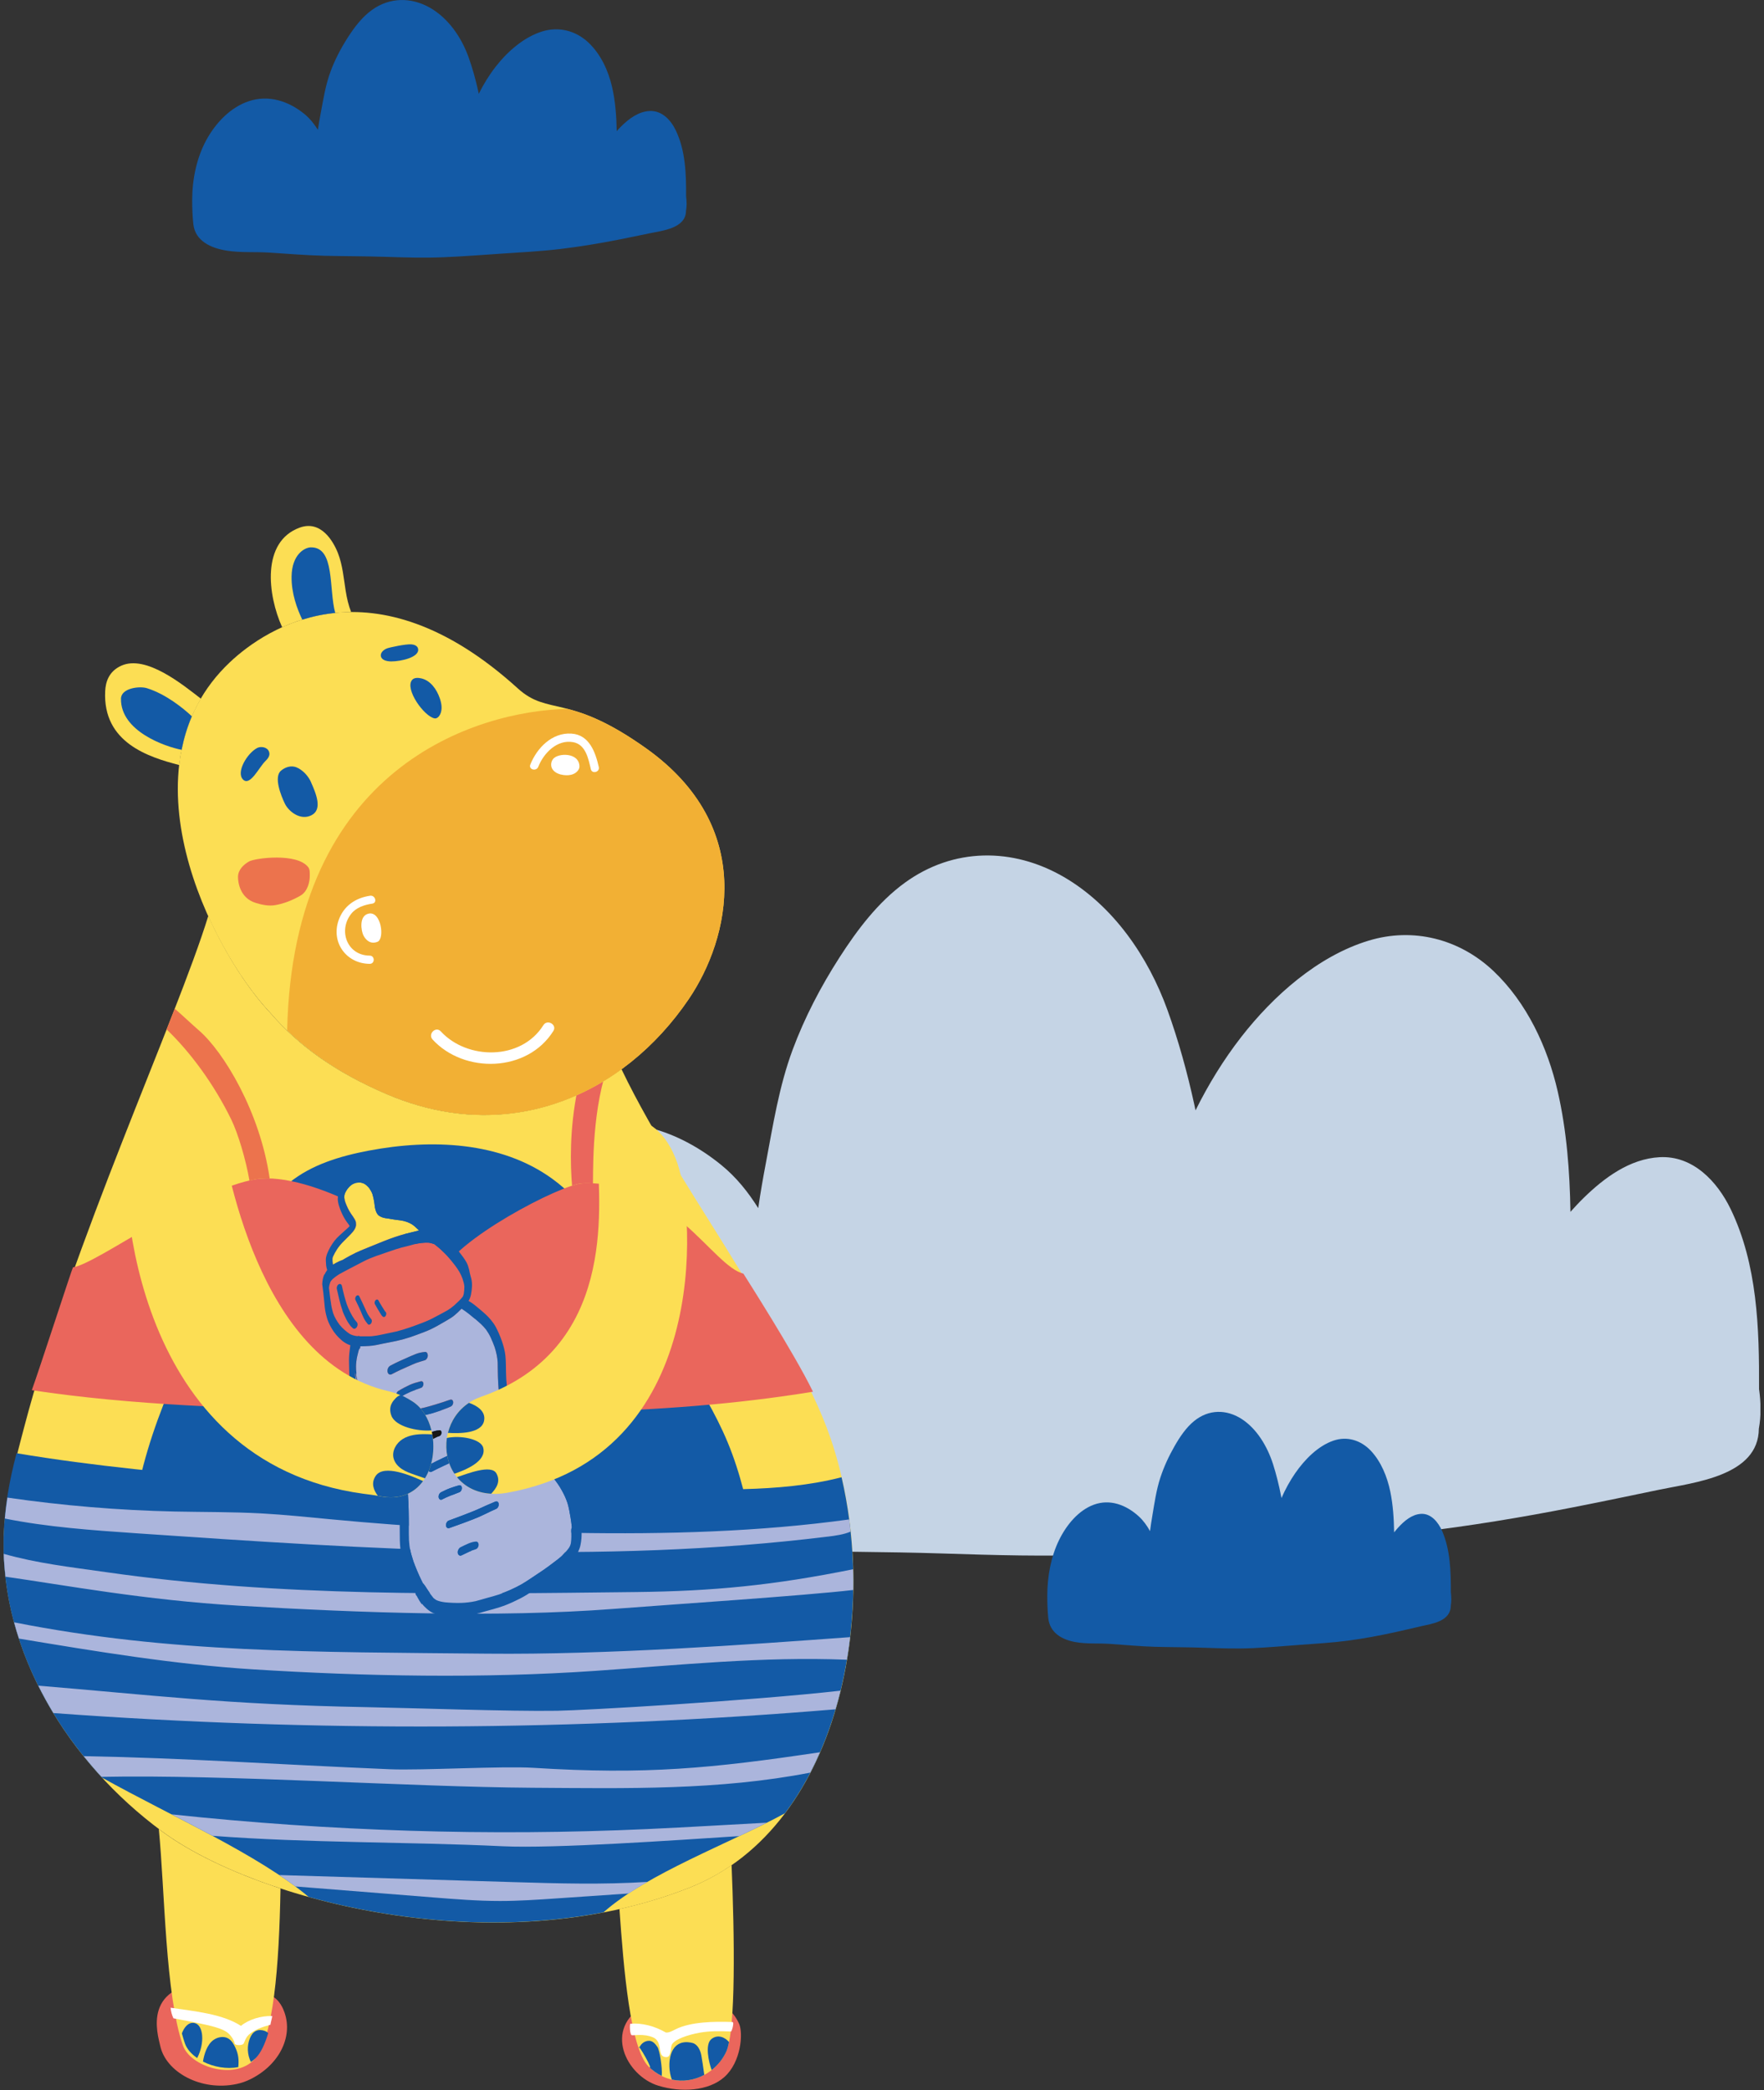 <svg xmlns="http://www.w3.org/2000/svg" width="438" height="519" viewBox="0 0 438 519" fill="none"><rect x="0" y="0" width="438" height="519" fill="#333333" stroke="none"/><g clip-path="url(#clip0_2058_867)"><path d="M436.77 345.05C436.85 329.75 436.36 313.94 429.71 300.19C426.4 293.35 420.35 286.88 412.07 287.33C404.66 287.73 398.36 292.43 393.26 297.4C392.11 298.52 391.01 299.7 389.94 300.9C389.78 290.82 389 280.68 386.78 271C384.26 260.01 379.1 248.91 370.77 241.05C362.38 233.14 350.92 230.18 339.79 233.57C327.17 237.42 316.13 247.29 308.21 257.46C303.78 263.16 300.03 269.29 296.85 275.7C296.74 275.2 296.64 274.69 296.53 274.19C294.8 266.29 292.62 258.37 289.87 250.76C285.12 237.62 276.48 224.9 264.11 217.73C251.43 210.38 236.71 210.45 224.7 219.16C217.99 224.03 212.85 230.88 208.42 237.77C203.79 244.98 199.78 252.66 196.8 260.68C193.43 269.77 191.95 279.33 190.16 288.81C189.46 292.51 188.8 296.24 188.27 299.98C185.77 296.01 182.86 292.32 179.05 289.23C168.47 280.64 155.18 276.27 141.87 280.61C129.36 284.69 119.49 295.17 113.27 306.36C106.42 318.7 103.45 333.34 103.43 347.34C103.42 352.8 103.61 358.32 104.23 363.75C105.51 375 116.02 379.81 126.57 381.51C135.98 383.02 145.52 382.27 154.99 382.84C167.59 383.59 180.09 384.71 192.72 385.01C206.4 385.33 220.08 385.28 233.76 385.72C246.9 386.14 259.94 386.53 273.1 385.99C286.25 385.45 299.36 384.43 312.49 383.55C325.62 382.67 338.73 382.01 351.8 380.46C364.86 378.91 377.83 376.78 390.72 374.24C397.82 372.85 404.91 371.36 412 369.89C420.67 368.08 436.65 366.5 436.72 354.73C437.31 351.59 437.23 348.22 436.79 345.04" fill="#C5D4E5"></path><path d="M206.31 357.35C201.13 342.13 191.76 328.74 183.42 314.97C174.56 300.35 162.25 282.06 154.31 265.46C138.3 277.11 117.6 280.93 95.98 271.65C83.07 266.11 74.03 259.52 67.11 251.49C62.09 246.17 56.26 237.51 51.72 227.41C43.86 253 17.94 308.73 5.95 354.56C3.6 363.52 1.18 372.4 0.93 381.64C0.15 410.34 17.03 437.64 40.28 454.76C63.54 471.89 123.1 487.75 171.25 468.69C209.79 453.43 219.57 396.33 206.31 357.36" fill="#FCDE54"></path><path d="M187.14 382.22C185.74 374 183.87 365.82 180.67 358.11C177.63 350.8 173.44 344.02 169.26 337.28C164.82 330.11 160.39 322.95 155.95 315.78C150.69 307.28 145.22 298.56 137.1 292.67C124.34 283.43 107.09 282.76 91.56 285.7C84.52 287.04 77.4 289.14 71.85 293.64C66.54 297.94 63.12 304.06 59.82 310.02C49.63 328.45 39.33 347.18 34.66 367.68C30 388.18 31.2 411.37 43.92 428.18C57.71 446.4 79.62 455.8 134.97 451.41C150.18 450.2 167.35 443.59 177.87 432.63C190.2 419.78 190.1 399.7 187.13 382.22" fill="#135AA6"></path><path d="M70.41 499.08C70.01 498.13 69.47 497.19 68.63 496.41C67.48 495.33 65.85 494.6 64.16 494.02C60.82 492.88 57.16 492.36 53.49 492.3C34.84 492.03 39.2 505.26 39.78 507.96C41.17 514.49 49.87 519.32 58.73 517.46C59.99 517.2 61.18 516.77 62.26 516.22C69.54 512.59 73.02 505.27 70.4 499.08" fill="#EA665C"></path><path d="M40.27 454.76C39.98 454.55 39.71 454.32 39.43 454.11C40.94 469.53 41.02 495.21 45.41 507.86C47.24 513.15 58.04 516.54 63.01 511.5C67.96 506.48 69.3 488.04 69.65 468.9C57.46 464.9 47.23 459.9 40.27 454.77" fill="#FCDE54"></path><path d="M59.83 503.02C55.21 500.03 48.42 499.42 42.36 498.51C42.43 499.41 42.67 500.29 43.06 501.14C43.06 501.14 49.76 502.36 52.49 503.07C53.86 503.43 55.25 503.85 56.32 504.57C57.39 505.3 58.25 506.88 58.25 507.36C58.25 507.84 59.95 507.97 60.44 507.49C60.63 507.3 60.92 506.03 61.73 505.26C62.98 504.07 65.13 503.28 67.15 502.73C67.24 502.05 67.51 501.26 67.6 500.58C64.78 500.48 61.73 501.46 59.83 503.01" fill="white"></path><path d="M56.76 506.2C55.63 505.49 54.1 505.75 53.01 506.52C51.45 507.62 50.68 510.04 50.4 511.88C53.01 513.22 56.29 513.83 59.17 513.25C59.32 511.57 59.25 510.18 58.49 508.53C58.08 507.64 57.59 506.73 56.76 506.21" fill="#135AA6"></path><path d="M48.27 502.31C46.74 502.01 45.69 503.45 45.16 504.89C45.4 505.75 45.64 506.59 45.91 507.36C46.39 508.75 47.5 510 48.96 511.01C50.88 507.33 50.56 502.76 48.27 502.31Z" fill="#135AA6"></path><path d="M63.51 504.3C62.81 504.65 62.35 505.36 62.06 506.08C61.29 507.96 61.39 510.17 62.29 511.98C62.72 511.69 63.13 511.38 63.51 511C64.76 509.73 65.77 507.58 66.6 504.81C66.28 504.52 65.96 504.34 65.71 504.26C65 504.01 64.18 503.96 63.51 504.3Z" fill="#135AA6"></path><path d="M183.52 502.52C182.44 499.99 180.12 497.58 176.82 496.68C173.52 495.78 167.45 493.9 160.06 497.95C149.71 503.62 155.37 515.4 163.48 517.88C169.1 519.6 175.92 519.23 179.85 515.73C184.02 512.02 184.55 504.91 183.53 502.52" fill="#EA665C"></path><path d="M171.24 468.68C165.56 470.93 159.73 472.67 153.81 474.01C154.85 488.83 156.47 508.6 161.05 513.13C167.55 519.56 177.11 516.45 180.33 509.4C182.74 504.13 182.38 480.43 181.65 463.09C178.44 465.31 174.98 467.19 171.24 468.68Z" fill="#FCDE54"></path><path d="M181.86 502.06C177.29 501.91 171.51 501.98 167.7 503.89C167.06 504.21 166.06 504.79 165.32 504.66C162.51 503.05 159.37 502.24 156.53 502.49C156.27 502.51 156.38 505.45 156.93 505.34C157.23 505.46 159.85 504.87 162.21 505.9C163.14 506.31 163.51 507.13 163.7 507.92C164.02 509.21 163.81 510.78 165.46 510.78C166.62 510.78 166.49 508.76 166.73 507.92C167.17 506.34 171.12 505.18 173.69 504.72C176.26 504.26 178.69 504.3 181.49 504.42C181.72 504.42 182.38 502.09 181.87 502.07" fill="white"></path><path d="M174.87 515.19C174.66 513.68 174.31 511.18 174.13 510.28C173.87 508.95 173.15 507.56 171.93 507.26C170.78 506.97 167.79 506.51 166.61 510.03C165.98 511.93 166.11 514.48 166.81 516.35C169.59 516.97 172.43 516.5 174.86 515.19" fill="#135AA6"></path><path d="M176.66 506.28C174.98 507.59 175.97 512 176.7 513.99C178.23 512.79 179.5 511.23 180.34 509.4C180.6 508.84 180.82 508.03 181.01 507.04C180.07 505.9 178.27 505.02 176.66 506.28Z" fill="#135AA6"></path><path d="M160.84 506.74C159.68 506.94 159.05 507.68 158.68 508.55C158.09 506.77 162.75 514.81 161.05 513.13C162.07 514.14 163.17 514.89 164.31 515.45C164.5 513.33 163.77 509.07 163.25 508.28C162.73 507.5 161.97 506.55 160.85 506.75" fill="#135AA6"></path><path d="M84.43 350.26C123.51 351.15 163.36 351.86 201.86 345.56C197.1 335.78 184.84 316.69 184.59 316.25C176.88 314.32 166.75 293.02 144.7 293.81C139.28 294.01 112.41 308.11 109.64 316.25C103.82 305.4 76.86 290.75 63.64 292.79C49.02 295.05 24.26 313.75 18.12 314.68C17.98 314.7 9.73 340.14 7.9 345.18C32.78 348.94 59.26 349.7 84.43 350.28" fill="#EA665C"></path><path d="M57.41 277.95C59.12 281.46 61.05 287.95 61.94 293.15C62.51 293.02 63.09 292.87 63.64 292.79C64.67 292.63 65.78 292.58 66.96 292.62C64.56 275.98 55.48 261.13 49.44 255.89C47.82 254.49 45.66 252.43 43.39 250.45C42.74 252.12 42.06 253.85 41.37 255.6C47.28 261.24 53.18 269.28 57.42 277.97" fill="#EC734D"></path><path d="M149.72 254.19C146.89 259.88 143.98 267.66 143.41 270.48C141.36 280.51 141.62 289.2 142.04 294.39C143.16 294.03 144.07 293.82 144.69 293.8C145.56 293.77 146.4 293.78 147.23 293.82C147.28 287.52 147.22 272.31 152.33 261.09L149.71 254.19H149.72Z" fill="#EA665C"></path><path d="M76.69 471.02C98.23 477.01 124.6 479.68 149.84 474.83C160.86 465.09 181 457.82 194.91 450.23C211.32 428.43 215.42 394.6 208.96 366.8C193.07 370.87 176.2 369.59 159.79 369.84C152.07 369.96 125.57 373.29 117.87 372.61C92.96 370.43 87.71 369.74 62.79 367.56C43.17 365.85 23.52 364.09 4.11 360.83C2.31 367.65 1.08 374.57 0.89 381.63C0.29 403.72 10.17 424.96 25.35 441.39C42.97 451.18 64.07 460.44 76.66 471.02" fill="#135AA6"></path><path d="M152.19 399.5C166.73 398.39 199.41 396.23 211.85 394.79C211.88 393.07 211.86 391.36 211.82 389.64C192.04 393.65 176.93 395.09 157.94 395.3C113 395.81 69.65 396.57 26.24 390.35C17.35 389.08 9.26 388.18 0.93 385.82C0.99 387.72 1.15 389.61 1.36 391.49C16.46 393.64 35.8 397.28 59.16 398.68C89.59 400.5 123.59 401.68 152.19 399.5ZM120.92 410.6C77.98 410.16 42.44 410.53 3.5 402.82C3.86 404.18 4.27 405.53 4.71 406.86C23.95 410.06 43.23 413.26 62.7 414.49C90.49 416.24 119.9 416.79 147.72 414.88C168.79 413.43 189.26 411.27 210.28 412.11C210.59 410.25 210.86 408.38 211.08 406.5C185.19 408.39 150.86 410.9 120.93 410.6M90.95 423.88C56.07 423.25 37.26 420.83 9.52 418.55C10.67 420.86 11.92 423.13 13.26 425.35C77.88 430.09 142.88 429.79 207.45 424.42C207.9 422.89 208.32 421.35 208.7 419.79C185.95 422.36 144.86 424.68 138.41 424.78C126.38 424.97 102.98 424.1 90.95 423.88ZM205.5 381.55C207.5 381.3 209.56 381.01 211.2 380.3C211.09 379.29 211 378.27 210.87 377.27C188.51 380.35 165.35 381 142.38 380.6C122.29 380.26 102.23 379.14 82.38 377.26C76.52 376.71 70.68 376.09 64.77 375.77C57.68 375.39 50.55 375.46 43.44 375.31C29.42 375.01 15.46 373.83 1.83 371.85C1.57 373.58 1.36 375.31 1.2 377.05C11.7 379.17 22.91 379.96 33.98 380.72C91.04 384.62 149.28 388.5 205.49 381.54M127.7 467.33C108.24 466.74 88.79 466.16 69.33 465.57C70.73 466.5 72.06 467.45 73.34 468.4C84.72 469.31 96.1 470.22 107.47 471.12C113.02 471.56 118.59 472.01 124.16 472.01C128.85 472.01 133.53 471.69 138.21 471.37L156.07 470.15C157.56 469.17 159.12 468.21 160.75 467.27C149.78 467.97 138.7 467.67 127.69 467.33M160.83 454.15C121.41 455.94 81.85 454.69 42.61 450.5C46.03 452.27 49.44 454.04 52.77 455.83C76.72 457.65 100.76 457.28 124.82 458.42C137.71 459.03 167.72 456.92 183.57 455.9C185.92 454.79 188.21 453.68 190.41 452.57C185.64 452.83 180.86 453.1 176.09 453.36C171 453.64 165.92 453.92 160.83 454.15ZM132.5 438.95C124.7 438.46 104.6 439.63 96.8 439.3C67.82 438.08 45.93 436.5 20.8 436.05C22.21 437.81 23.68 439.53 25.21 441.19C55.97 440.56 101.7 443.7 132.28 443.9C155.62 444.05 178.41 444.56 201.19 440.14C202.04 438.49 202.84 436.81 203.59 435.08C176.77 439.08 160.38 440.7 132.5 438.95Z" fill="#ABB5DC"></path><path d="M160.44 185.82C141.01 171.99 136.24 177.89 128.56 170.92C92.58 138.28 66.14 155.88 57.09 164.42C29.64 190.32 52.13 235.6 67.09 251.47C74.01 259.5 83.05 266.09 95.96 271.64C126.24 284.64 154.76 272.04 171.02 248.05C181.2 233.03 187.83 205.33 160.43 185.82" fill="#FCDE54"></path><path d="M160.44 185.82C151.28 179.3 145.4 177.18 140.92 176.01C118.26 176.52 72.73 190.4 71.3 255.85C77.62 261.93 85.51 267.14 95.98 271.64C126.26 284.64 154.78 272.04 171.04 248.05C181.22 233.03 187.85 205.33 160.45 185.82" fill="#F2B034"></path><path d="M102.12 159.99C100.74 159.89 96.7 160.75 96.05 161.01C95.23 161.34 94.41 162.07 94.57 162.93C94.77 163.95 96.09 164.22 97.13 164.23C99.51 164.25 104.38 163.18 103.79 161C103.6 160.32 102.82 160.04 102.12 159.99Z" fill="#135AA6"></path><path d="M63.81 185.75C61.36 187.06 58.57 191.73 60.33 193.54C62.09 195.35 64.33 190.48 65.89 188.98C66.5 188.39 67.15 187.6 66.8 186.65C66.37 185.47 64.76 185.24 63.81 185.74" fill="#135AA6"></path><path d="M77.22 194.19C76.54 192.66 75.15 191.15 73.59 190.52C72.3 190 70.82 190.46 69.76 191.37C67.93 192.94 69.76 197.52 70.72 199.52C71.68 201.52 74.64 203.84 77.38 202.4C80.12 200.97 78.48 197.04 77.21 194.19" fill="#135AA6"></path><path d="M109.19 173.36C108.43 171.15 106.89 168.96 104.6 168.44C103.82 168.26 102.84 168.22 102.33 168.82C100.43 171.08 105.29 177.88 107.9 178.37C108.5 178.48 109.03 177.92 109.29 177.37C109.89 176.13 109.64 174.65 109.19 173.35" fill="#135AA6"></path><path d="M49.88 173.48C45.41 170.04 36.29 162.51 30.12 165.29C26.93 166.73 26.22 169.47 26.12 171.58C25.46 184.43 36.96 188 44.5 189.96C45.16 184.21 46.87 178.63 49.89 173.48" fill="#FCDE54"></path><path d="M87.19 151.98C86.52 150.29 86.12 148.48 85.83 146.69C85.33 143.54 85.07 140.31 83.91 137.33C82.74 134.36 79.68 129.09 74.41 131.01C64.85 134.51 66.45 147.74 70.06 155.75C74.85 153.59 80.61 152.01 87.19 151.98Z" fill="#FCDE54"></path><path d="M76.53 215.32C73.76 211.69 63.33 213.05 61.84 213.9C60.49 214.67 59.12 215.96 59.1 217.69C59.08 219.02 59.55 223 63.53 224.2C65.11 224.68 66.72 225.02 68.34 224.74C70.51 224.37 72.6 223.53 74.56 222.41C76.52 221.3 76.9 218.72 76.91 217.67C76.91 216.86 77 215.92 76.53 215.31" fill="#EC734D"></path><path d="M83.24 152.19C81.6 146.29 83.24 135.79 77.17 135.91C75.61 135.94 72.49 137.69 72.4 143.11C72.33 147.34 73.78 151.2 75.06 153.86C77.59 153.07 80.32 152.48 83.24 152.19Z" fill="#135AA6"></path><path d="M47.64 177.86C45.5 175.84 41.14 172.32 36.46 170.87C34.67 170.31 30.09 170.83 30.04 173.47C29.9 181.54 40.96 185.38 45.09 186.18C45.66 183.34 46.48 180.55 47.64 177.86Z" fill="#135AA6"></path><path d="M107.41 258.11C115.25 266.64 130.92 266.32 137.4 255.99C138.38 254.42 135.89 252.99 134.92 254.55C129.4 263.36 116 263.22 109.45 256.09C108.2 254.73 106.17 256.75 107.41 258.11Z" fill="white"></path><path d="M91.81 237.28C86.19 237.25 83.92 231.08 87.19 226.91C88.44 225.32 90.51 224.65 92.44 224.37C93.75 224.18 93.19 222.22 91.89 222.41C88.22 222.95 85.3 224.98 84.07 228.52C82.16 234.02 86.01 239.29 91.8 239.32C93.13 239.32 93.12 237.29 91.8 237.28" fill="white"></path><path d="M91.53 226.85C89.04 227.39 89.69 231.21 90.24 232.27C90.79 233.33 91.94 234.58 93.75 233.84C95.55 233.1 94.67 226.17 91.53 226.85Z" fill="white"></path><path d="M133.65 190.4C135 186.98 138.34 183.55 142.32 184.28C145.45 184.85 146.11 188.44 146.7 190.98C147 192.26 148.98 191.72 148.68 190.44C147.84 186.8 146.35 182.42 141.85 182.15C137.07 181.86 133.32 185.71 131.67 189.86C131.19 191.09 133.17 191.61 133.65 190.4Z" fill="white"></path><path d="M137.32 188.47C136.71 189.26 136.68 190.4 137.3 191.17C137.92 191.94 138.93 192.31 139.92 192.44C140.76 192.55 141.64 192.52 142.41 192.17C143.18 191.82 143.91 191.1 143.88 190.26C143.77 186.78 138.52 186.91 137.32 188.47Z" fill="white"></path><path d="M86.77 304.6C86.77 304.6 86.77 304.56 86.78 304.54C86.78 304.54 86.78 304.58 86.77 304.6Z" fill="#C7E4E5"></path><path d="M82.68 314.01C83.13 313.74 83.59 313.47 84.07 313.25C84.4 313.1 84.73 312.96 85.08 312.84C85.3 312.7 85.52 312.57 85.75 312.44C86.58 311.96 87.43 311.5 88.29 311.08C89.17 310.65 90.09 310.3 90.99 309.92C91.94 309.53 92.89 309.14 93.85 308.76C94.78 308.38 95.71 308.01 96.65 307.65C97.59 307.3 98.54 306.98 99.5 306.69C100.47 306.39 101.45 306.16 102.43 305.93C102.39 305.93 102.35 305.95 102.31 305.96C102.89 305.82 103.46 305.66 104.04 305.53C103.93 305.41 103.81 305.29 103.69 305.18C103.22 304.71 102.73 304.27 102.16 303.92C101.8 303.72 101.42 303.54 101.04 303.4C100.51 303.21 99.96 303.09 99.41 303.01C98.88 302.94 98.35 302.89 97.82 302.8C97.37 302.73 96.92 302.63 96.46 302.57C95.9 302.51 95.35 302.43 94.82 302.23C94.54 302.12 94.25 301.98 94.02 301.79C93.83 301.64 93.7 301.43 93.58 301.23C93.52 301.13 93.46 301.03 93.42 300.92C93.27 300.55 93.15 300.16 93.09 299.77C93.03 299.37 92.99 298.96 92.94 298.56C92.84 297.86 92.69 297.16 92.48 296.48C92.28 295.96 92.02 295.49 91.7 295.03C91.35 294.6 90.96 294.23 90.49 293.93C90.19 293.78 89.89 293.68 89.56 293.63C89.16 293.6 88.79 293.62 88.39 293.69C88.08 293.78 87.79 293.9 87.5 294.05C87.25 294.22 87.03 294.4 86.81 294.59C86.57 294.84 86.36 295.09 86.16 295.37C85.97 295.66 85.81 295.96 85.66 296.27C85.61 296.41 85.57 296.56 85.53 296.71C85.5 296.92 85.48 297.13 85.48 297.34C85.52 297.74 85.63 298.13 85.75 298.51C86.11 299.5 86.57 300.47 87.15 301.34C87.45 301.79 87.79 302.24 88.06 302.71C88.2 302.96 88.35 303.26 88.38 303.54C88.42 303.91 88.44 304.32 88.3 304.68C88.24 304.84 88.18 305.01 88.09 305.16C88.01 305.29 87.92 305.42 87.84 305.55C87.78 305.65 87.71 305.74 87.63 305.83C87.32 306.23 86.94 306.58 86.58 306.95C86.22 307.32 85.85 307.67 85.49 308.04C85.13 308.4 84.76 308.77 84.43 309.17C84.17 309.49 83.92 309.83 83.69 310.17C83.31 310.76 82.97 311.37 82.68 312.01C82.64 312.12 82.6 312.24 82.57 312.35C82.54 312.64 82.55 312.92 82.57 313.21C82.59 313.48 82.63 313.74 82.68 314" fill="#FCDE54"></path><path d="M84.17 318.86C84.24 318.83 84.31 318.82 84.37 318.82C84.48 318.82 84.59 318.86 84.68 318.94C84.79 319.05 84.86 319.18 84.88 319.33C85.06 320.14 85.25 320.96 85.46 321.76C85.64 322.44 85.85 323.12 86.06 323.8C86.31 324.5 86.62 325.18 86.95 325.85C87.27 326.49 87.62 327.1 88.04 327.69C88.2 327.89 88.37 328.07 88.54 328.27C88.71 328.47 88.78 328.68 88.77 328.95C88.76 329.2 88.66 329.46 88.49 329.66C88.28 329.91 87.91 330.08 87.62 329.83C87.41 329.65 87.21 329.47 87.03 329.26C86.87 329.07 86.72 328.86 86.59 328.66C86.37 328.33 86.16 327.99 85.98 327.64C85.62 326.93 85.28 326.21 85.01 325.46C84.39 323.7 84.01 321.86 83.59 320.04C83.5 319.62 83.73 319.04 84.15 318.88M88.54 321.72C88.63 321.65 88.74 321.61 88.84 321.61C88.99 321.61 89.13 321.68 89.2 321.84C89.7 322.86 90.2 323.87 90.65 324.9C90.86 325.37 91.06 325.84 91.31 326.29C91.53 326.69 91.8 327.05 92.08 327.41C92.08 327.41 92.08 327.41 92.08 327.4C92.1 327.42 92.11 327.44 92.13 327.46C92.15 327.49 92.17 327.52 92.2 327.55C92.18 327.52 92.15 327.49 92.13 327.46C92.13 327.46 92.13 327.47 92.14 327.48C92.24 327.58 92.3 327.69 92.32 327.83C92.32 327.91 92.32 327.98 92.33 328.06C92.32 328.27 92.23 328.5 92.09 328.66C91.98 328.78 91.83 328.9 91.66 328.91C91.54 328.91 91.44 328.88 91.35 328.8C90.96 328.33 90.6 327.82 90.33 327.28C90.1 326.82 89.9 326.34 89.7 325.86C89.26 324.82 88.76 323.8 88.26 322.78C88.09 322.43 88.22 321.94 88.53 321.71M93.34 322.76C93.43 322.69 93.53 322.66 93.62 322.66C93.76 322.66 93.89 322.73 93.97 322.88C94.24 323.37 94.51 323.86 94.81 324.33C94.95 324.55 95.09 324.77 95.23 324.99C95.35 325.19 95.47 325.4 95.6 325.6C95.65 325.66 95.7 325.7 95.75 325.75C96.21 326.16 95.66 327.35 95.06 326.91C94.75 326.68 94.56 326.32 94.37 325.98C94.24 325.75 94.1 325.53 93.97 325.31C93.66 324.8 93.37 324.28 93.09 323.76C92.92 323.44 93.06 322.96 93.34 322.74M82.28 324.27C82.39 324.86 82.54 325.43 82.71 326.01C82.9 326.53 83.12 327.03 83.4 327.52C83.67 328 83.98 328.45 84.3 328.89C84.68 329.36 85.09 329.8 85.56 330.19C85.97 330.54 86.39 330.88 86.85 331.18C87.12 331.32 87.41 331.45 87.7 331.53C88.02 331.62 88.33 331.67 88.66 331.72C88.71 331.72 88.75 331.72 88.8 331.72C88.87 331.69 88.93 331.67 89.01 331.67H89.05C89.16 331.67 89.26 331.7 89.35 331.76C89.91 331.78 90.47 331.78 91.03 331.77C91.45 331.77 91.87 331.77 92.29 331.74C92.73 331.7 93.17 331.65 93.6 331.57C94.43 331.43 95.25 331.24 96.07 331.06C96.86 330.89 97.65 330.74 98.43 330.56C100.63 330.01 102.77 329.23 104.88 328.41C105.45 328.19 106.01 327.96 106.56 327.71C107.08 327.47 107.59 327.21 108.1 326.93C109.1 326.4 110.1 325.87 111.09 325.32C111.69 324.96 112.25 324.56 112.77 324.09C113.18 323.72 113.59 323.33 113.99 322.94C114.3 322.64 114.6 322.32 114.86 321.98C114.91 321.89 114.96 321.81 115.01 321.72C115.07 321.55 115.12 321.38 115.16 321.21C115.25 320.6 115.3 319.98 115.3 319.36C115.23 318.71 115.04 318.09 114.84 317.46C114.63 316.88 114.39 316.32 114.07 315.78C113.73 315.19 113.32 314.64 112.92 314.09C112.51 313.56 112.08 313.03 111.66 312.51C111.45 312.25 111.23 311.99 111 311.75C110.73 311.47 110.44 311.2 110.17 310.92C109.66 310.41 109.13 309.93 108.57 309.48C108.33 309.29 108.09 309.1 107.85 308.91C107.41 308.75 106.95 308.62 106.48 308.54C105.29 308.48 104.07 308.65 102.91 308.91C102.39 309.04 101.87 309.19 101.35 309.33C100.78 309.48 100.21 309.62 99.63 309.76C98.69 310.01 97.76 310.33 96.84 310.65C95.69 311.04 94.55 311.42 93.41 311.83C92.33 312.22 91.25 312.66 90.23 313.19C89.2 313.73 88.17 314.25 87.14 314.8C86.17 315.32 85.18 315.82 84.23 316.36C83.65 316.71 83.1 317.12 82.59 317.57C82.44 317.72 82.31 317.88 82.18 318.04C82.12 318.14 82.06 318.25 82.01 318.35C81.92 318.6 81.85 318.85 81.79 319.11C81.76 319.27 81.74 319.43 81.71 319.59C81.71 319.61 81.71 319.64 81.69 319.67C81.81 320.57 81.92 321.47 82.02 322.37C82.09 323 82.18 323.62 82.3 324.24" fill="#EA665C"></path><path d="M117.06 359.31C117.59 359.14 118.11 358.94 118.66 358.87C118.68 358.87 118.7 358.87 118.73 358.87C119.11 358.87 119.26 359.36 119.24 359.67C119.22 360.02 119.01 360.49 118.65 360.61C118.17 360.77 117.68 360.9 117.2 361.07C116.71 361.25 116.22 361.43 115.73 361.63C114.77 362.01 113.81 362.38 112.85 362.77C112.38 362.96 111.92 363.17 111.46 363.38C111.02 363.58 110.57 363.78 110.13 363.99C109.12 364.46 108.13 364.95 107.15 365.46C106.95 365.56 106.7 365.51 106.54 365.37C106.33 365.19 106.27 364.87 106.29 364.61C106.32 364.16 106.56 363.75 106.96 363.54C107.01 363.51 107.07 363.48 107.12 363.46C108.06 362.98 109 362.49 109.97 362.05C110.88 361.63 111.8 361.2 112.75 360.85C113.7 360.49 114.67 360.18 115.62 359.84C116.1 359.67 116.58 359.5 117.06 359.34M120.24 374.03C120.67 373.83 121.11 373.63 121.55 373.46C122.04 373.26 122.53 373.03 123.02 372.83C123.09 372.8 123.17 372.78 123.25 372.78C123.38 372.78 123.5 372.82 123.6 372.91C123.8 373.08 123.86 373.38 123.84 373.63C123.82 374.04 123.59 374.47 123.2 374.64C123.17 374.65 123.13 374.67 123.1 374.69C122.18 375.1 121.27 375.52 120.37 375.97C119.47 376.42 118.55 376.82 117.61 377.18C116.64 377.56 115.66 377.94 114.68 378.29C113.64 378.66 112.6 379.03 111.57 379.41C111.37 379.49 111.16 379.47 110.99 379.32C110.79 379.14 110.73 378.85 110.75 378.59C110.77 378.2 111 377.72 111.39 377.57C111.44 377.55 111.49 377.53 111.54 377.51C112.56 377.14 113.57 376.76 114.58 376.38C115.55 376.01 116.52 375.64 117.48 375.25C118.41 374.87 119.33 374.45 120.25 374.03M118.54 384.38C118.45 384.5 118.33 384.58 118.19 384.65C116.93 385.02 115.74 385.64 114.56 386.21C114.35 386.31 114.09 386.26 113.92 386.11C113.69 385.92 113.63 385.58 113.65 385.3C113.68 384.83 113.93 384.37 114.36 384.16C114.99 383.85 115.62 383.53 116.27 383.26C116.89 383 117.52 382.8 118.2 382.76H118.23C118.67 382.76 118.85 383.24 118.83 383.62C118.82 383.89 118.71 384.17 118.53 384.38M109.71 372.33C109.52 372.42 109.29 372.38 109.14 372.24C108.94 372.07 108.88 371.77 108.9 371.52C108.92 371.1 109.15 370.7 109.53 370.51C110.26 370.15 110.98 369.78 111.74 369.51C112.45 369.25 113.18 369.02 113.92 368.81C114 368.79 114.08 368.77 114.15 368.77C114.26 368.77 114.36 368.8 114.46 368.89C114.65 369.05 114.7 369.33 114.68 369.56C114.66 369.92 114.45 370.36 114.09 370.5C113.71 370.65 113.34 370.8 112.95 370.94C112.59 371.07 112.22 371.2 111.86 371.33C111.12 371.61 110.42 371.96 109.71 372.31M104.12 358.98C103.93 359.07 103.69 359.03 103.54 358.89C103.33 358.71 103.28 358.41 103.29 358.16C103.31 357.73 103.55 357.32 103.94 357.13C104.85 356.69 105.76 356.25 106.68 355.82C107.04 355.65 107.4 355.5 107.78 355.37C108.23 355.22 108.69 355.16 109.16 355.13C109.17 355.13 109.18 355.13 109.19 355.13C109.52 355.13 109.65 355.5 109.64 355.78C109.63 355.98 109.55 356.19 109.42 356.35C109.35 356.44 109.26 356.5 109.16 356.55C108.32 356.8 107.57 357.28 106.8 357.67C105.91 358.12 105.02 358.55 104.12 358.98ZM101.46 352.14C101.23 352.18 101.03 352 100.93 351.82C100.79 351.57 100.81 351.25 100.89 350.98C101 350.61 101.27 350.29 101.66 350.22C102.95 350 104.23 349.76 105.5 349.46C106.54 349.2 107.56 348.89 108.58 348.57C109.12 348.4 109.66 348.24 110.2 348.06C110.72 347.88 111.24 347.7 111.77 347.53C111.85 347.51 111.92 347.49 111.99 347.49C112.1 347.49 112.2 347.52 112.3 347.61C112.49 347.77 112.54 348.05 112.53 348.28C112.51 348.67 112.3 349.05 111.94 349.22C111.55 349.41 111.14 349.56 110.73 349.72C110.32 349.88 109.92 350.04 109.51 350.18C108.71 350.46 107.9 350.73 107.08 350.95C105.24 351.46 103.35 351.81 101.47 352.12M100.55 346.24C100.19 346.42 99.85 346.62 99.5 346.82C99.45 346.85 99.39 346.88 99.34 346.91C99.17 347.01 99.02 347.09 98.82 347.03C98.59 346.96 98.47 346.74 98.43 346.52C98.38 346.26 98.43 345.97 98.56 345.74C98.63 345.61 98.72 345.5 98.84 345.4C99.35 345.1 99.86 344.79 100.38 344.52C100.82 344.29 101.26 344.07 101.72 343.86C102.59 343.46 103.51 343.2 104.43 342.97C104.51 342.95 104.58 342.94 104.65 342.94C104.75 342.94 104.84 342.97 104.93 343.05C105.11 343.2 105.15 343.46 105.14 343.68C105.12 344.01 104.92 344.45 104.58 344.57C104.09 344.74 103.6 344.92 103.11 345.09C102.7 345.24 102.28 345.39 101.88 345.57C101.43 345.78 100.98 345.99 100.54 346.21M97.2 341.26C96.98 341.38 96.69 341.31 96.51 341.16C96.27 340.95 96.2 340.59 96.22 340.29C96.24 339.97 96.36 339.63 96.57 339.38C96.68 339.24 96.82 339.14 96.99 339.06C97.73 338.67 98.47 338.29 99.23 337.95C99.92 337.64 100.62 337.33 101.31 337.02C101.95 336.73 102.61 336.45 103.27 336.19C103.99 335.9 104.77 335.76 105.54 335.68C105.56 335.68 105.58 335.68 105.6 335.68C106.07 335.68 106.25 336.24 106.23 336.62C106.21 336.91 106.1 337.22 105.91 337.45C105.81 337.58 105.68 337.67 105.53 337.74C105.14 337.85 104.75 337.98 104.36 338.1C104.01 338.2 103.67 338.31 103.33 338.44C102.7 338.68 102.08 338.96 101.47 339.24C100.79 339.55 100.1 339.84 99.43 340.16C98.68 340.51 97.94 340.88 97.21 341.26M114.61 324.93C114.29 325.25 113.97 325.56 113.65 325.87C113.67 325.85 113.68 325.84 113.7 325.82C113.65 325.86 113.61 325.91 113.56 325.95C113.59 325.92 113.62 325.89 113.65 325.87C113.12 326.37 112.56 326.85 111.94 327.24C111.35 327.61 110.74 327.96 110.14 328.31C109.63 328.6 109.13 328.9 108.62 329.18C108.08 329.48 107.54 329.76 106.98 330.03C106.45 330.29 105.9 330.51 105.35 330.72C104.8 330.94 104.24 331.14 103.68 331.35C103.11 331.56 102.55 331.77 101.98 331.96C100.83 332.34 99.67 332.67 98.48 332.93C97.36 333.17 96.24 333.37 95.12 333.6C93.98 333.83 92.84 334.12 91.68 334.18C90.95 334.22 90.2 334.27 89.46 334.26C89.45 334.41 89.43 334.56 89.42 334.71C89.27 334.81 89.16 334.97 89.1 335.16C89.07 335.25 89.05 335.33 89.03 335.42C88.99 335.57 88.95 335.72 88.91 335.87C88.82 336.2 88.74 336.54 88.67 336.87C88.51 337.64 88.42 338.42 88.4 339.21C88.39 339.79 88.43 340.37 88.5 340.95C88.47 341.03 88.45 341.12 88.45 341.2C88.45 341.52 88.53 341.84 88.6 342.15C88.62 342.23 88.64 342.31 88.66 342.39C88.66 342.41 88.66 342.44 88.67 342.46C88.74 342.82 88.82 343.17 88.9 343.52C88.96 343.76 89.03 344 89.1 344.24C88.71 343.1 88.39 341.93 88.18 340.75C88.18 340.84 88.18 340.92 88.18 341.01C88.21 341.42 88.25 341.83 88.32 342.24C88.4 342.68 88.49 343.12 88.59 343.55C88.77 344.33 89 345.11 89.25 345.88C89.49 346.56 89.78 347.22 90.13 347.86C90.32 348.2 90.5 348.54 90.72 348.86C90.92 349.16 91.13 349.44 91.34 349.73C91.77 350.29 92.22 350.86 92.69 351.39C92.87 351.59 93.04 351.79 93.22 351.99C93.11 351.79 92.99 351.6 92.88 351.4C93.16 351.78 93.45 352.16 93.75 352.54C94.08 352.95 94.42 353.36 94.79 353.73C95.01 353.96 95.22 354.18 95.45 354.39C95.55 354.48 95.65 354.57 95.75 354.65C95.84 354.73 95.94 354.82 96.04 354.89C96.08 354.95 96.12 355.01 96.15 355.06C96.36 355.38 96.6 355.67 96.82 355.98C97.25 356.58 97.65 357.2 98.05 357.82C98.47 358.46 98.87 359.11 99.25 359.77C99.25 359.79 99.26 359.82 99.27 359.84C99.75 361.54 100.18 363.25 100.51 364.98C100.52 365.02 100.53 365.06 100.54 365.09C100.7 365.62 100.87 366.15 101 366.68C101.13 367.22 101.22 367.76 101.28 368.31C101.35 368.96 101.39 369.61 101.32 370.25C101.31 370.36 101.28 370.48 101.25 370.59C101.26 370.74 101.28 370.89 101.29 371.04C101.4 372.41 101.44 373.78 101.47 375.15C101.5 376.39 101.51 377.62 101.51 378.86C101.51 380.05 101.51 381.24 101.55 382.43C101.58 382.86 101.62 383.3 101.67 383.73C101.72 384.23 101.84 384.71 101.94 385.2C102.03 385.64 102.16 386.07 102.29 386.49C102.41 386.9 102.54 387.31 102.67 387.72C103.26 389.32 103.92 390.9 104.67 392.43C104.78 392.65 104.88 392.86 104.99 393.08C105.06 393.13 105.12 393.2 105.18 393.27C105.32 393.45 105.45 393.63 105.58 393.81C105.73 394.03 105.88 394.26 106.02 394.49C106.29 394.91 106.56 395.32 106.85 395.72C107.04 395.97 107.24 396.21 107.43 396.47C107.5 396.57 107.58 396.66 107.66 396.76C107.88 396.93 108.11 397.1 108.34 397.25C109.03 397.57 109.77 397.71 110.52 397.8C111.81 397.92 113.1 397.98 114.39 397.95C114.99 397.94 115.6 397.88 116.2 397.82C116.82 397.75 117.44 397.66 118.06 397.52C119.01 397.28 119.95 396.98 120.91 396.72C121.94 396.44 122.97 396.18 123.98 395.83C125.91 395.17 127.79 394.32 129.56 393.33C130.44 392.81 131.3 392.24 132.15 391.67C133.05 391.06 133.97 390.46 134.87 389.85C135.77 389.24 136.63 388.58 137.49 387.93C138.18 387.41 138.88 386.89 139.52 386.3C140.14 385.67 140.74 385 141.26 384.29C141.36 384.13 141.45 383.96 141.54 383.79C141.62 383.56 141.69 383.33 141.75 383.1C141.9 382.04 141.88 380.98 141.84 379.91C141.84 379.69 141.89 379.45 141.99 379.23C141.91 378.43 141.81 377.63 141.68 376.84C141.47 375.62 141.26 374.4 140.92 373.21C140.74 372.7 140.56 372.19 140.34 371.7C140.08 371.12 139.8 370.57 139.49 370.02C139.16 369.43 138.81 368.84 138.41 368.29C138.09 367.84 137.75 367.39 137.42 366.94C136.81 366.15 136.18 365.37 135.54 364.59C134.77 363.65 134.01 362.69 133.26 361.73C132.53 360.78 131.7 359.91 130.88 359.03C130.46 358.58 130.04 358.14 129.64 357.67C129.14 357.09 128.67 356.49 128.21 355.87C127.84 355.37 127.49 354.87 127.13 354.37C126.77 353.87 126.4 353.37 126.07 352.86C125.74 352.36 125.46 351.84 125.21 351.29C124.92 350.65 124.72 349.97 124.53 349.3C124.21 348.14 124.04 346.92 123.9 345.73C123.74 344.41 123.67 343.07 123.63 341.74C123.59 340.56 123.61 339.38 123.57 338.2C123.52 337.57 123.45 336.96 123.32 336.34C123.19 335.71 123.02 335.09 122.83 334.48C122.54 333.69 122.24 332.91 121.88 332.15C121.55 331.44 121.16 330.77 120.71 330.12C120.33 329.64 119.92 329.19 119.47 328.76C118.98 328.3 118.47 327.86 117.95 327.42C116.88 326.52 115.81 325.63 114.62 324.89C114.62 324.89 114.62 324.89 114.62 324.88" fill="#ABB5DC"></path><path d="M121.76 296.2C121.76 296.2 121.74 296.25 121.73 296.27C121.74 296.25 121.75 296.22 121.76 296.2Z" fill="#C7E4E5"></path><path d="M93.78 356C93.78 356 93.78 356 93.78 356.01C93.78 356.01 93.78 356 93.77 355.99" fill="#C7E4E5"></path><path d="M113.7 325.82C113.7 325.82 113.67 325.85 113.65 325.87C113.62 325.9 113.59 325.93 113.56 325.96C113.61 325.92 113.65 325.87 113.7 325.83" fill="#171717"></path><path d="M81.7 319.62C81.72 319.46 81.75 319.3 81.78 319.14C81.84 318.88 81.91 318.63 82 318.38C82.05 318.27 82.11 318.17 82.17 318.07C82.3 317.9 82.43 317.75 82.58 317.6C83.09 317.15 83.64 316.74 84.22 316.39C85.18 315.85 86.16 315.35 87.14 314.83C88.17 314.29 89.2 313.76 90.23 313.22C91.25 312.69 92.33 312.25 93.41 311.86C94.55 311.45 95.7 311.07 96.84 310.68C97.76 310.37 98.68 310.04 99.63 309.79C100.2 309.65 100.78 309.51 101.35 309.36C101.87 309.22 102.38 309.07 102.91 308.94C104.07 308.68 105.29 308.5 106.48 308.57C106.95 308.64 107.41 308.77 107.85 308.94C108.09 309.13 108.33 309.32 108.57 309.51C109.14 309.96 109.67 310.44 110.17 310.95C110.45 311.23 110.73 311.5 111 311.78C111.23 312.02 111.45 312.28 111.66 312.54C112.09 313.06 112.51 313.58 112.92 314.12C113.33 314.67 113.73 315.22 114.07 315.81C114.38 316.35 114.63 316.91 114.84 317.49C115.04 318.11 115.23 318.74 115.3 319.39C115.3 320.01 115.26 320.63 115.16 321.24C115.12 321.41 115.07 321.58 115.01 321.75C114.96 321.84 114.92 321.93 114.86 322.02C114.6 322.36 114.3 322.68 113.99 322.98C113.59 323.37 113.18 323.75 112.77 324.13C112.25 324.59 111.69 325 111.09 325.36C110.1 325.92 109.1 326.44 108.1 326.97C107.6 327.24 107.09 327.51 106.57 327.75C106.02 328 105.45 328.23 104.89 328.45C102.77 329.26 100.64 330.04 98.44 330.6C97.66 330.78 96.87 330.93 96.08 331.1C95.26 331.27 94.44 331.46 93.61 331.61C93.17 331.68 92.74 331.74 92.3 331.78C91.88 331.82 91.46 331.81 91.04 331.81C90.48 331.81 89.92 331.82 89.36 331.8C89.27 331.75 89.17 331.71 89.06 331.71C89.05 331.71 89.04 331.71 89.02 331.71C88.95 331.71 88.88 331.73 88.81 331.76C88.76 331.76 88.72 331.76 88.67 331.76C88.35 331.72 88.03 331.66 87.71 331.57C87.41 331.49 87.13 331.36 86.86 331.22C86.4 330.93 85.98 330.59 85.57 330.23C85.11 329.84 84.69 329.4 84.31 328.93C83.99 328.49 83.68 328.03 83.41 327.56C83.13 327.08 82.91 326.57 82.72 326.05C82.55 325.48 82.4 324.9 82.29 324.31C82.18 323.69 82.09 323.06 82.01 322.44C81.91 321.54 81.8 320.64 81.68 319.74C81.68 319.71 81.69 319.69 81.7 319.66M86.77 304.6C86.77 304.6 86.77 304.56 86.78 304.54C86.78 304.54 86.78 304.58 86.77 304.6ZM82.57 312.36C82.6 312.24 82.64 312.13 82.68 312.02C82.97 311.38 83.31 310.77 83.69 310.18C83.92 309.84 84.17 309.5 84.43 309.18C84.75 308.78 85.12 308.42 85.48 308.05C85.84 307.69 86.22 307.33 86.57 306.96C86.92 306.6 87.3 306.24 87.62 305.84C87.69 305.75 87.76 305.66 87.83 305.56C87.92 305.43 88 305.31 88.08 305.17C88.17 305.02 88.22 304.85 88.29 304.69C88.43 304.33 88.41 303.92 88.37 303.55C88.34 303.26 88.19 302.97 88.05 302.72C87.78 302.24 87.45 301.8 87.14 301.35C86.55 300.48 86.1 299.5 85.74 298.52C85.62 298.14 85.52 297.75 85.47 297.35C85.47 297.14 85.49 296.93 85.53 296.72C85.57 296.57 85.61 296.43 85.66 296.28C85.8 295.97 85.97 295.67 86.16 295.38C86.36 295.11 86.58 294.85 86.81 294.6C87.03 294.4 87.25 294.22 87.5 294.06C87.79 293.91 88.08 293.79 88.39 293.7C88.78 293.63 89.16 293.61 89.55 293.64C89.88 293.7 90.19 293.8 90.48 293.94C90.95 294.24 91.34 294.61 91.69 295.04C92.01 295.49 92.27 295.97 92.47 296.49C92.68 297.17 92.83 297.87 92.93 298.57C92.99 298.97 93.03 299.38 93.09 299.78C93.15 300.17 93.27 300.56 93.42 300.93C93.46 301.04 93.52 301.14 93.58 301.24C93.7 301.44 93.84 301.65 94.02 301.79C94.26 301.97 94.54 302.12 94.82 302.23C95.35 302.43 95.9 302.51 96.46 302.57C96.92 302.63 97.37 302.72 97.82 302.8C98.35 302.88 98.88 302.94 99.41 303.01C99.97 303.09 100.52 303.21 101.04 303.4C101.42 303.54 101.8 303.72 102.16 303.92C102.73 304.27 103.22 304.71 103.69 305.18C103.81 305.3 103.92 305.42 104.04 305.53C103.46 305.66 102.88 305.82 102.3 305.96C102.34 305.96 102.38 305.94 102.43 305.93C101.45 306.17 100.46 306.4 99.5 306.69C98.54 306.99 97.59 307.3 96.65 307.65C95.71 308 94.78 308.38 93.85 308.76C92.9 309.15 91.94 309.53 90.99 309.92C90.08 310.29 89.17 310.65 88.29 311.08C87.42 311.5 86.58 311.96 85.74 312.44C85.51 312.57 85.29 312.7 85.07 312.84C84.73 312.96 84.39 313.09 84.06 313.25C83.58 313.47 83.12 313.74 82.67 314.01C82.62 313.75 82.58 313.49 82.56 313.22C82.55 312.93 82.54 312.65 82.56 312.36M117.95 327.47C118.46 327.91 118.98 328.34 119.47 328.81C119.92 329.24 120.33 329.69 120.71 330.17C121.16 330.81 121.56 331.48 121.88 332.2C122.23 332.96 122.54 333.74 122.83 334.53C123.03 335.14 123.19 335.76 123.32 336.39C123.45 337.01 123.53 337.62 123.57 338.25C123.6 339.43 123.59 340.61 123.63 341.79C123.67 343.12 123.74 344.46 123.9 345.78C124.04 346.98 124.21 348.19 124.53 349.35C124.72 350.02 124.92 350.7 125.21 351.34C125.46 351.89 125.74 352.41 126.07 352.91C126.4 353.43 126.77 353.92 127.13 354.42C127.49 354.92 127.84 355.42 128.21 355.92C128.66 356.54 129.13 357.14 129.64 357.72C130.04 358.18 130.47 358.63 130.88 359.08C131.7 359.96 132.53 360.84 133.26 361.78C134.01 362.74 134.77 363.7 135.54 364.64C136.17 365.42 136.8 366.2 137.42 366.99C137.75 367.44 138.09 367.89 138.41 368.34C138.81 368.89 139.16 369.48 139.49 370.07C139.8 370.62 140.08 371.17 140.34 371.75C140.56 372.24 140.74 372.76 140.92 373.26C141.27 374.45 141.48 375.67 141.68 376.89C141.82 377.68 141.92 378.48 141.99 379.28C141.9 379.51 141.84 379.74 141.85 379.96C141.88 381.03 141.9 382.09 141.75 383.15C141.69 383.38 141.63 383.61 141.54 383.84C141.46 384.01 141.36 384.18 141.26 384.34C140.74 385.05 140.14 385.72 139.52 386.35C138.88 386.94 138.18 387.46 137.49 387.98C136.62 388.63 135.76 389.29 134.87 389.9C133.97 390.52 133.05 391.11 132.15 391.72C131.3 392.3 130.44 392.86 129.56 393.38C127.78 394.38 125.91 395.22 123.98 395.88C122.97 396.22 121.94 396.49 120.91 396.77C119.96 397.03 119.02 397.33 118.06 397.57C117.45 397.7 116.83 397.8 116.2 397.87C115.6 397.94 114.99 397.99 114.39 398C113.1 398.03 111.8 397.97 110.52 397.85C109.77 397.75 109.03 397.62 108.34 397.3C108.1 397.15 107.88 396.98 107.66 396.81C107.58 396.71 107.5 396.61 107.43 396.52C107.24 396.27 107.04 396.02 106.85 395.77C106.55 395.37 106.28 394.96 106.02 394.54C105.88 394.31 105.73 394.09 105.58 393.86C105.46 393.67 105.32 393.49 105.18 393.32C105.12 393.24 105.06 393.18 104.99 393.13C104.88 392.91 104.78 392.7 104.67 392.48C103.92 390.95 103.26 389.37 102.67 387.77C102.54 387.36 102.41 386.95 102.29 386.54C102.16 386.11 102.03 385.68 101.94 385.25C101.83 384.76 101.72 384.28 101.67 383.78C101.62 383.35 101.59 382.91 101.55 382.48C101.5 381.29 101.51 380.1 101.51 378.91C101.51 377.67 101.51 376.44 101.47 375.2C101.44 373.83 101.4 372.46 101.29 371.09C101.28 370.94 101.26 370.79 101.25 370.64C101.29 370.52 101.31 370.41 101.32 370.3C101.39 369.65 101.35 369 101.28 368.36C101.22 367.81 101.12 367.27 101 366.73C100.88 366.19 100.7 365.67 100.54 365.14C100.53 365.1 100.52 365.06 100.51 365.03C100.18 363.3 99.74 361.58 99.27 359.89L99.25 359.82C98.87 359.16 98.47 358.51 98.05 357.87C97.65 357.25 97.25 356.63 96.82 356.03C96.6 355.72 96.36 355.42 96.15 355.11C96.11 355.05 96.07 355 96.04 354.94C95.94 354.87 95.85 354.78 95.75 354.7C95.65 354.61 95.55 354.53 95.45 354.44C95.22 354.22 95.01 354 94.79 353.78C94.43 353.4 94.08 353 93.75 352.58C93.45 352.21 93.17 351.83 92.88 351.44C93 351.64 93.11 351.83 93.22 352.03C93.04 351.83 92.87 351.62 92.69 351.42C92.22 350.89 91.78 350.32 91.34 349.76C91.13 349.47 90.92 349.18 90.72 348.89C90.5 348.57 90.31 348.23 90.13 347.89C89.78 347.25 89.49 346.59 89.25 345.91C89 345.14 88.77 344.37 88.59 343.58C88.49 343.14 88.39 342.71 88.32 342.27C88.25 341.86 88.21 341.45 88.18 341.04C88.18 340.95 88.18 340.87 88.18 340.78C88.39 341.96 88.7 343.13 89.1 344.27C89.03 344.03 88.96 343.79 88.9 343.55C88.81 343.2 88.73 342.85 88.67 342.49C88.67 342.47 88.67 342.45 88.66 342.42C88.64 342.34 88.62 342.26 88.6 342.18C88.53 341.87 88.44 341.55 88.45 341.23C88.45 341.14 88.47 341.06 88.5 340.98C88.43 340.4 88.39 339.82 88.4 339.24C88.42 338.45 88.51 337.67 88.67 336.9C88.74 336.56 88.82 336.23 88.91 335.9C88.95 335.75 88.99 335.6 89.03 335.45C89.05 335.36 89.08 335.28 89.1 335.19C89.16 335 89.26 334.85 89.42 334.74C89.43 334.59 89.45 334.44 89.46 334.29C90.2 334.29 90.94 334.24 91.68 334.2C92.85 334.14 93.99 333.85 95.12 333.62C96.24 333.39 97.37 333.19 98.48 332.95C99.66 332.69 100.83 332.36 101.98 331.98C102.55 331.79 103.12 331.58 103.68 331.37C104.24 331.17 104.8 330.96 105.35 330.74C105.9 330.52 106.45 330.3 106.98 330.05C107.53 329.78 108.08 329.5 108.62 329.2C109.13 328.92 109.63 328.62 110.14 328.33C110.74 327.98 111.35 327.64 111.94 327.26C112.56 326.87 113.12 326.39 113.65 325.89C113.97 325.58 114.29 325.26 114.61 324.95C114.61 324.95 114.61 324.95 114.61 324.96C115.8 325.71 116.87 326.59 117.94 327.49M93.78 356C93.78 356 93.78 356.01 93.79 356.02C93.79 356.02 93.79 356.02 93.79 356.01M80.5 316.48C80.17 317.22 80.05 318.03 80.01 318.83C80.01 318.94 80.01 319.06 80.05 319.17C80.21 320.38 80.36 321.59 80.47 322.81C80.58 323.98 80.66 325.17 80.94 326.32C81.1 326.98 81.28 327.63 81.55 328.26C81.78 328.81 82.05 329.34 82.36 329.85C82.69 330.41 83.06 330.95 83.48 331.44C83.88 331.91 84.32 332.34 84.78 332.74C84.97 332.9 85.16 333.07 85.37 333.21C85.67 333.43 86 333.6 86.33 333.77C86.54 333.87 86.76 333.95 86.98 334.01C86.98 334.02 86.98 334.04 86.98 334.05C86.82 335.25 86.66 336.44 86.65 337.65C86.65 338.22 86.67 338.78 86.68 339.35C86.68 339.9 86.7 340.45 86.72 341C86.76 342.18 86.92 343.33 87.19 344.48C87.45 345.6 87.73 346.72 88.13 347.8C88.42 348.56 88.77 349.3 89.17 350.01C89.61 350.78 90.13 351.49 90.67 352.19C90.91 352.5 91.14 352.8 91.38 353.1C91.65 353.43 91.93 353.74 92.2 354.07C92.71 354.68 93.24 355.28 93.72 355.91C94.22 356.59 94.69 357.3 95.15 358.01C95.65 358.76 96.17 359.5 96.61 360.29C96.82 360.67 97.02 361.05 97.21 361.43C97.24 361.5 97.28 361.57 97.32 361.63C97.69 363.03 98.01 364.45 98.29 365.87C98.53 367.07 98.7 368.28 98.84 369.49C98.97 370.66 99.08 371.83 99.15 373C99.25 375.51 99.27 378.02 99.26 380.54C99.26 381.87 99.27 383.21 99.41 384.53C99.45 384.87 99.49 385.2 99.54 385.53C99.59 385.86 99.67 386.18 99.74 386.51C99.88 387.15 100.08 387.79 100.27 388.42C100.64 389.71 101.14 390.95 101.65 392.19C102.12 393.34 102.63 394.47 103.16 395.59C103.17 395.83 103.25 396.06 103.43 396.23C103.45 396.25 103.48 396.27 103.5 396.3C103.55 396.4 103.59 396.49 103.64 396.59C103.81 396.91 103.99 397.22 104.18 397.53C104.35 397.81 104.53 398.08 104.72 398.34C104.72 398.33 104.74 398.31 104.75 398.29C104.76 398.27 104.78 398.25 104.79 398.23C104.93 398.42 105.09 398.6 105.25 398.77C105.7 399.23 106.18 399.67 106.71 400.04C107.26 400.42 107.85 400.67 108.49 400.83C109.09 400.99 109.71 401.04 110.31 401.11C110.89 401.17 111.47 401.2 112.05 401.23C113.17 401.29 114.27 401.27 115.38 401.18C115.92 401.14 116.47 401.08 117.01 400.98C117.7 400.86 118.39 400.69 119.06 400.51C119.65 400.35 120.23 400.17 120.81 400C121.37 399.84 121.93 399.69 122.5 399.54C123.62 399.23 124.72 398.88 125.8 398.45C126.91 398.01 127.98 397.49 129.05 396.96C130.22 396.37 131.33 395.66 132.43 394.94C133.45 394.26 134.47 393.58 135.48 392.89C136.44 392.24 137.36 391.55 138.28 390.85C139.19 390.16 140.1 389.48 140.92 388.67C141.44 388.16 141.93 387.61 142.39 387.05C142.69 386.69 142.96 386.3 143.22 385.91C143.5 385.5 143.67 385.03 143.86 384.58C143.99 384.26 144.07 383.93 144.14 383.6C144.25 383.06 144.33 382.52 144.37 381.98C144.44 381.04 144.44 380.07 144.32 379.14C144.29 378.93 144.21 378.74 144.08 378.57C144.01 377.73 143.9 376.89 143.78 376.06C143.69 375.47 143.58 374.87 143.46 374.29C143.33 373.65 143.21 373.01 143.02 372.39C142.63 371.09 142.13 369.83 141.5 368.63C141.12 367.9 140.71 367.2 140.26 366.51C139.8 365.81 139.3 365.13 138.8 364.45C137.8 363.09 136.71 361.79 135.67 360.45C135.23 359.87 134.8 359.29 134.35 358.73C133.9 358.17 133.39 357.64 132.9 357.12C132.39 356.58 131.86 356.04 131.35 355.5C130.86 354.99 130.41 354.44 129.98 353.87C129.37 353.05 128.75 352.23 128.16 351.4C127.86 350.98 127.56 350.54 127.32 350.08C127.09 349.65 126.91 349.21 126.74 348.76C126.1 346.7 125.85 344.54 125.7 342.39C125.65 341.22 125.62 340.06 125.61 338.89C125.6 338.15 125.57 337.41 125.5 336.67C125.44 336.08 125.33 335.5 125.19 334.92C124.87 333.59 124.4 332.29 123.85 331.04C123.61 330.5 123.36 329.97 123.08 329.45C122.75 328.84 122.33 328.27 121.89 327.73C121.06 326.71 120.05 325.86 119.05 325.02C118.56 324.61 118.08 324.21 117.57 323.82C117.18 323.52 116.76 323.26 116.34 323.02C116.49 322.76 116.63 322.5 116.73 322.21C116.83 321.93 116.9 321.65 116.96 321.36C117.08 320.73 117.16 320.11 117.19 319.47C117.22 318.81 117.18 318.13 117.02 317.49C116.92 317.08 116.81 316.67 116.69 316.26C116.63 315.92 116.56 315.58 116.48 315.24C116.33 314.63 116.14 314.02 115.84 313.46C115.33 312.52 114.65 311.68 114 310.83C113.7 310.43 113.42 310.03 113.16 309.61C113.01 309.37 112.86 309.12 112.69 308.89C112.46 308.57 112.22 308.25 111.99 307.94C111.68 307.53 111.3 307.14 110.88 306.83C110.35 306.45 109.78 306.09 109.16 305.87C108.69 305.7 108.2 305.57 107.7 305.5C107.49 305.47 107.27 305.45 107.06 305.44C107.02 305.43 106.97 305.41 106.93 305.4C106.89 305.39 106.84 305.38 106.8 305.37C106.31 304.61 105.73 303.92 105.13 303.24C104.67 302.72 104.19 302.21 103.6 301.83C103.26 301.61 102.9 301.42 102.53 301.25C102.18 301.08 101.81 300.93 101.43 300.83C100.61 300.62 99.76 300.57 98.92 300.48C98.57 300.44 98.21 300.39 97.86 300.33C97.44 300.26 97.02 300.24 96.61 300.2C96.37 300.16 96.14 300.11 95.91 300.07C95.71 300.03 95.52 299.97 95.33 299.88C95.25 299.83 95.18 299.77 95.12 299.7C95.03 299.56 94.95 299.41 94.89 299.25C94.77 298.81 94.72 298.36 94.66 297.92C94.6 297.44 94.53 296.96 94.44 296.48C94.32 295.82 94.13 295.16 93.87 294.55C93.64 294.01 93.3 293.53 92.93 293.07C92.52 292.56 92.01 292.16 91.43 291.84C90.87 291.53 90.22 291.39 89.58 291.39C89.44 291.39 89.29 291.39 89.15 291.41C87.9 291.53 86.81 292.21 85.95 293.08C85.21 293.83 84.63 294.73 84.24 295.71C84.14 295.95 84.07 296.2 84.02 296.46C83.94 296.87 83.87 297.27 83.87 297.69C83.87 298.33 84.03 298.94 84.22 299.55C84.51 300.48 84.91 301.37 85.37 302.23C85.58 302.63 85.83 303.01 86.09 303.38C86.33 303.72 86.62 304.05 86.82 304.41C86.71 304.54 86.59 304.67 86.47 304.8C85.74 305.48 84.98 306.12 84.25 306.81C83.82 307.21 83.41 307.62 83.05 308.09C82.66 308.6 82.32 309.13 82 309.68C81.69 310.21 81.44 310.76 81.21 311.33C81.08 311.66 81.01 311.97 80.94 312.32C80.89 312.59 80.9 312.86 80.91 313.14C80.94 313.8 80.97 314.47 81.17 315.11C81.19 315.18 81.22 315.26 81.25 315.33C81.25 315.33 81.24 315.35 81.23 315.36C80.99 315.71 80.76 316.07 80.58 316.46" fill="#135AA6"></path><path d="M101.46 339.24C102.07 338.96 102.69 338.67 103.32 338.43C103.66 338.3 104 338.19 104.35 338.09C104.74 337.98 105.13 337.85 105.52 337.74C105.67 337.67 105.8 337.58 105.9 337.45C106.09 337.22 106.21 336.92 106.22 336.62C106.24 336.23 106.06 335.68 105.59 335.68C105.57 335.68 105.55 335.68 105.53 335.68C104.76 335.76 103.99 335.9 103.26 336.19C102.6 336.45 101.95 336.73 101.3 337.02C100.61 337.34 99.91 337.65 99.22 337.95C98.46 338.29 97.72 338.67 96.98 339.06C96.82 339.13 96.68 339.24 96.56 339.38C96.35 339.63 96.23 339.96 96.21 340.28C96.19 340.58 96.26 340.94 96.5 341.15C96.68 341.31 96.97 341.37 97.19 341.25C97.92 340.86 98.66 340.5 99.41 340.15C100.08 339.83 100.77 339.54 101.45 339.23" fill="#135AA6"></path><path d="M103.11 345.11C103.6 344.93 104.09 344.76 104.58 344.59C104.92 344.47 105.12 344.03 105.14 343.7C105.15 343.48 105.1 343.22 104.93 343.07C104.84 342.99 104.74 342.96 104.65 342.96C104.58 342.96 104.51 342.97 104.43 342.99C103.51 343.22 102.58 343.48 101.72 343.88C101.27 344.09 100.82 344.31 100.38 344.54C99.85 344.81 99.35 345.12 98.84 345.42C98.72 345.51 98.63 345.62 98.56 345.76C98.44 345.99 98.38 346.28 98.43 346.54C98.47 346.76 98.59 346.98 98.82 347.05C99.02 347.11 99.17 347.03 99.34 346.93C99.39 346.9 99.45 346.87 99.5 346.84C99.84 346.64 100.19 346.44 100.55 346.26C100.99 346.04 101.44 345.82 101.89 345.62C102.29 345.44 102.71 345.29 103.12 345.14" fill="#135AA6"></path><path d="M109.5 350.2C109.91 350.06 110.32 349.9 110.72 349.74C111.12 349.58 111.53 349.43 111.93 349.24C112.29 349.07 112.5 348.68 112.53 348.3C112.54 348.07 112.49 347.79 112.3 347.63C112.2 347.54 112.1 347.51 111.99 347.51C111.92 347.51 111.85 347.52 111.77 347.55C111.24 347.71 110.72 347.9 110.2 348.08C109.66 348.26 109.12 348.42 108.58 348.59C107.56 348.91 106.54 349.22 105.5 349.48C104.23 349.77 102.95 350.02 101.66 350.24C101.26 350.31 101 350.63 100.89 351C100.81 351.27 100.8 351.59 100.93 351.84C101.03 352.02 101.23 352.2 101.46 352.16C103.35 351.84 105.23 351.49 107.08 350.99C107.9 350.76 108.71 350.5 109.51 350.22" fill="#135AA6"></path><path d="M109.15 356.55C109.25 356.5 109.34 356.44 109.41 356.35C109.54 356.19 109.62 355.98 109.63 355.78C109.65 355.5 109.52 355.13 109.18 355.13C109.18 355.13 109.16 355.13 109.15 355.13C108.68 355.16 108.22 355.23 107.77 355.37C107.39 355.49 107.03 355.65 106.67 355.82C105.75 356.25 104.84 356.69 103.93 357.13C103.54 357.32 103.31 357.73 103.28 358.16C103.27 358.41 103.32 358.72 103.53 358.89C103.69 359.03 103.92 359.07 104.11 358.98C105.01 358.55 105.9 358.12 106.79 357.68C107.56 357.29 108.31 356.8 109.15 356.56" fill="#171717"></path><path d="M109.97 362.01C109.01 362.45 108.07 362.93 107.12 363.42C107.07 363.45 107.01 363.47 106.96 363.5C106.55 363.71 106.31 364.12 106.29 364.57C106.27 364.83 106.33 365.15 106.55 365.33C106.71 365.47 106.96 365.52 107.16 365.42C108.15 364.92 109.14 364.42 110.14 363.95C110.58 363.74 111.03 363.55 111.48 363.34C111.94 363.13 112.4 362.92 112.87 362.73C113.83 362.35 114.79 361.97 115.75 361.59C116.24 361.4 116.73 361.21 117.22 361.03C117.7 360.86 118.19 360.74 118.67 360.57C119.03 360.45 119.24 359.98 119.26 359.63C119.28 359.32 119.13 358.83 118.75 358.83C118.73 358.83 118.71 358.83 118.68 358.83C118.13 358.91 117.6 359.1 117.08 359.27C116.6 359.43 116.12 359.6 115.64 359.77C114.68 360.11 113.72 360.42 112.77 360.78C111.82 361.13 110.91 361.56 109.99 361.98" fill="#135AA6"></path><path d="M112.94 370.96C113.33 370.82 113.7 370.67 114.08 370.52C114.44 370.38 114.65 369.94 114.67 369.58C114.68 369.35 114.63 369.07 114.45 368.91C114.35 368.82 114.25 368.79 114.15 368.79C114.08 368.79 114 368.8 113.92 368.83C113.19 369.03 112.46 369.27 111.75 369.53C110.99 369.81 110.26 370.18 109.54 370.53C109.16 370.72 108.93 371.12 108.91 371.54C108.89 371.79 108.95 372.08 109.15 372.26C109.3 372.39 109.53 372.44 109.72 372.35C110.43 372 111.13 371.65 111.87 371.37C112.23 371.24 112.59 371.1 112.96 370.98" fill="#135AA6"></path><path d="M114.57 376.39C113.56 376.78 112.54 377.15 111.53 377.52C111.48 377.54 111.43 377.56 111.38 377.58C110.99 377.73 110.76 378.21 110.74 378.6C110.73 378.85 110.78 379.15 110.98 379.33C111.15 379.48 111.35 379.49 111.56 379.42C112.59 379.04 113.63 378.68 114.67 378.3C115.65 377.95 116.63 377.57 117.6 377.19C118.54 376.83 119.46 376.43 120.36 375.98C121.26 375.53 122.18 375.11 123.09 374.7C123.12 374.68 123.16 374.67 123.19 374.65C123.58 374.48 123.8 374.04 123.83 373.64C123.84 373.39 123.79 373.09 123.59 372.92C123.49 372.83 123.37 372.79 123.24 372.79C123.17 372.79 123.09 372.81 123.01 372.84C122.52 373.04 122.04 373.27 121.54 373.47C121.1 373.65 120.66 373.84 120.23 374.04C119.32 374.47 118.4 374.88 117.46 375.26C116.5 375.65 115.53 376.02 114.56 376.39" fill="#135AA6"></path><path d="M118.24 382.76H118.21C117.53 382.8 116.9 383 116.28 383.26C115.63 383.53 115 383.86 114.37 384.16C113.94 384.37 113.68 384.83 113.66 385.3C113.64 385.58 113.7 385.91 113.93 386.11C114.1 386.26 114.36 386.31 114.57 386.21C115.75 385.64 116.93 385.02 118.2 384.65C118.34 384.59 118.45 384.5 118.55 384.39C118.73 384.18 118.83 383.9 118.85 383.63C118.87 383.25 118.69 382.77 118.25 382.77" fill="#135AA6"></path><path d="M85.03 325.44C85.29 326.19 85.64 326.91 86 327.62C86.18 327.97 86.39 328.31 86.61 328.64C86.75 328.84 86.89 329.05 87.05 329.24C87.23 329.45 87.43 329.63 87.64 329.81C87.93 330.06 88.29 329.9 88.51 329.64C88.67 329.45 88.77 329.19 88.79 328.93C88.8 328.66 88.74 328.45 88.56 328.25C88.39 328.06 88.22 327.87 88.06 327.67C87.65 327.09 87.29 326.47 86.97 325.83C86.63 325.16 86.33 324.48 86.08 323.78C85.87 323.1 85.66 322.42 85.48 321.74C85.27 320.94 85.08 320.12 84.9 319.31C84.88 319.16 84.81 319.03 84.7 318.92C84.61 318.84 84.5 318.8 84.39 318.8C84.32 318.8 84.26 318.81 84.19 318.84C83.77 319.01 83.54 319.59 83.63 320.01C84.04 321.83 84.42 323.67 85.05 325.43" fill="#135AA6"></path><path d="M89.7 325.87C89.9 326.35 90.1 326.83 90.33 327.29C90.6 327.83 90.96 328.35 91.35 328.81C91.44 328.89 91.54 328.92 91.66 328.92C91.83 328.91 91.98 328.8 92.09 328.67C92.23 328.51 92.31 328.28 92.33 328.07C92.33 328 92.33 327.92 92.32 327.84C92.3 327.7 92.24 327.59 92.14 327.49C92.14 327.49 92.14 327.48 92.13 327.47C92.15 327.5 92.17 327.53 92.2 327.56C92.18 327.53 92.16 327.5 92.13 327.47C92.13 327.47 92.1 327.43 92.08 327.41C92.08 327.41 92.08 327.41 92.08 327.42C91.81 327.06 91.53 326.7 91.31 326.3C91.07 325.85 90.86 325.38 90.65 324.91C90.19 323.88 89.7 322.86 89.2 321.85C89.12 321.69 88.98 321.62 88.84 321.62C88.74 321.62 88.63 321.66 88.54 321.73C88.23 321.96 88.1 322.45 88.27 322.8C88.77 323.82 89.26 324.84 89.71 325.88" fill="#135AA6"></path><path d="M93.97 325.33C94.11 325.55 94.25 325.77 94.37 326C94.56 326.33 94.75 326.69 95.06 326.92C95.66 327.36 96.2 326.17 95.75 325.76C95.69 325.71 95.64 325.66 95.6 325.61C95.47 325.42 95.35 325.21 95.23 325.01C95.1 324.78 94.95 324.56 94.81 324.34C94.51 323.87 94.24 323.38 93.97 322.89C93.89 322.74 93.76 322.67 93.62 322.67C93.52 322.67 93.43 322.7 93.34 322.77C93.05 322.98 92.91 323.47 93.08 323.79C93.37 324.31 93.65 324.83 93.96 325.34" fill="#135AA6"></path><path d="M168.3 289.13C162.73 272.56 148.25 276.42 148.47 287.41C148.72 299.94 153.06 335.04 119.42 346.83C105.7 351.64 108.72 373.77 126.05 370.63C176.28 361.53 172.65 302.09 168.29 289.13" fill="#FCDE54"></path><path d="M113.47 366.77C115.34 369.08 118.19 370.68 121.97 370.89C123.22 369.55 124.38 367.87 123.26 365.85C121.96 363.5 115.92 365.98 113.47 366.77Z" fill="#135AA6"></path><path d="M110.96 357.05C110.5 360.16 111.14 363.38 112.84 365.93C115.44 365.04 120.9 362.88 119.98 359.45C119.4 357.29 114.33 356.32 110.95 357.05" fill="#135AA6"></path><path d="M116.46 348.31C113.68 350.15 111.95 352.86 111.22 355.78C114.01 355.95 119.53 355.98 120.19 352.81C120.69 350.42 118.46 349.03 116.46 348.32" fill="#135AA6"></path><path d="M54.36 278.51C52.82 268.17 34.45 265.19 31.57 284.53C29.83 296.22 33.15 363.09 90.18 370.89C91.45 371.06 92.8 371.2 94.21 371.49C108.91 374.54 111.31 353.67 102.41 347.97C100.28 346.6 97.93 345.78 96.41 345.42C63.99 337.93 55.9 288.85 54.36 278.51Z" fill="#FCDE54"></path><path d="M107.34 356.16C106.74 356.13 106.14 356.1 105.54 356.1C103.63 356.08 101.63 356.29 100.01 357.3C98.39 358.3 97.25 360.27 97.73 362.11C98.02 363.23 98.85 364.15 99.83 364.79C100.8 365.43 101.92 365.82 103.02 366.2C103.85 366.49 104.68 366.78 105.51 367.07C107.41 364 108.01 359.91 107.34 356.18" fill="#135AA6"></path><path d="M107.13 355.16C106.4 352.17 104.82 349.51 102.41 347.97C101.57 347.43 100.57 346.89 99.5 346.34C99.04 346.54 98.59 346.78 98.26 347.15C97.7 347.76 96.28 349.1 97.18 351.51C98.18 354.2 103.64 355.47 107.13 355.16Z" fill="#135AA6"></path><path d="M105.05 367.75C102.36 366.54 95.32 363.41 93.27 366.48C92.06 368.28 92.79 370.04 93.83 371.42C93.96 371.44 94.09 371.46 94.22 371.48C99.27 372.53 102.86 370.75 105.05 367.74" fill="#135AA6"></path><path d="M170.36 48.79C170.39 43.16 170.21 37.35 167.76 32.29C166.54 29.77 164.32 27.4 161.27 27.56C158.54 27.71 156.23 29.44 154.35 31.27C153.93 31.68 153.52 32.12 153.13 32.56C153.07 28.85 152.79 25.12 151.97 21.56C151.04 17.52 149.15 13.43 146.08 10.54C142.99 7.63 138.78 6.54 134.68 7.79C130.04 9.21 125.97 12.84 123.06 16.58C121.43 18.68 120.05 20.93 118.88 23.29C118.84 23.1 118.8 22.92 118.76 22.73C118.13 19.83 117.32 16.91 116.31 14.11C114.56 9.28 111.39 4.6 106.83 1.96C102.16 -0.74 96.75 -0.72 92.33 2.49C89.86 4.28 87.97 6.8 86.34 9.34C84.64 11.99 83.16 14.82 82.07 17.77C80.83 21.11 80.29 24.63 79.63 28.12C79.37 29.48 79.13 30.85 78.93 32.23C78.01 30.77 76.94 29.41 75.54 28.27C71.65 25.11 66.76 23.5 61.86 25.1C57.26 26.6 53.63 30.46 51.34 34.57C48.82 39.11 47.73 44.5 47.72 49.65C47.72 51.66 47.79 53.69 48.01 55.69C48.48 59.83 52.35 61.6 56.23 62.22C59.69 62.78 63.2 62.5 66.69 62.71C71.32 62.99 75.92 63.4 80.57 63.51C85.6 63.63 90.64 63.61 95.67 63.77C100.51 63.93 105.3 64.07 110.14 63.87C114.98 63.67 119.8 63.3 124.63 62.97C129.46 62.65 134.28 62.4 139.09 61.83C143.89 61.26 148.67 60.47 153.41 59.54C156.02 59.03 158.63 58.48 161.24 57.94C164.43 57.28 170.31 56.69 170.33 52.37C170.55 51.22 170.52 49.98 170.36 48.8" fill="#135AA6"></path><path d="M360.24 395.4C360.26 390.23 360.12 384.88 358.12 380.24C357.13 377.93 355.31 375.74 352.82 375.89C350.59 376.02 348.7 377.61 347.16 379.3C346.81 379.68 346.49 380.08 346.16 380.48C346.11 377.07 345.88 373.64 345.21 370.37C344.45 366.66 342.9 362.9 340.4 360.24C337.88 357.56 334.43 356.56 331.09 357.71C327.29 359.01 323.98 362.35 321.6 365.79C320.27 367.72 319.14 369.79 318.19 371.96C318.16 371.79 318.13 371.62 318.09 371.45C317.57 368.78 316.91 366.1 316.09 363.53C314.66 359.09 312.07 354.79 308.35 352.36C304.54 349.88 300.11 349.9 296.5 352.84C294.48 354.49 292.94 356.8 291.61 359.13C290.22 361.57 289.01 364.16 288.12 366.88C287.11 369.95 286.66 373.18 286.12 376.39C285.91 377.64 285.71 378.9 285.55 380.17C284.8 378.83 283.92 377.58 282.78 376.53C279.6 373.63 275.61 372.15 271.6 373.61C267.84 374.99 264.87 378.53 263 382.32C260.94 386.49 260.05 391.44 260.04 396.17C260.04 398.02 260.09 399.88 260.28 401.72C260.66 405.52 263.82 407.15 267 407.72C269.83 408.23 272.7 407.98 275.54 408.17C279.33 408.42 283.08 408.8 286.88 408.9C290.99 409.01 295.11 408.99 299.22 409.14C303.17 409.28 307.09 409.41 311.04 409.23C314.99 409.05 318.94 408.7 322.88 408.41C326.83 408.11 330.77 407.89 334.7 407.37C338.63 406.85 342.53 406.12 346.4 405.27C348.54 404.8 350.67 404.3 352.8 403.8C355.41 403.19 360.21 402.65 360.23 398.68C360.41 397.62 360.38 396.48 360.25 395.4" fill="#135AA6"></path></g><defs><clipPath id="clip0_2058_867"><rect width="436.22" height="518.88" fill="white" transform="translate(0.89)"></rect></clipPath></defs></svg>